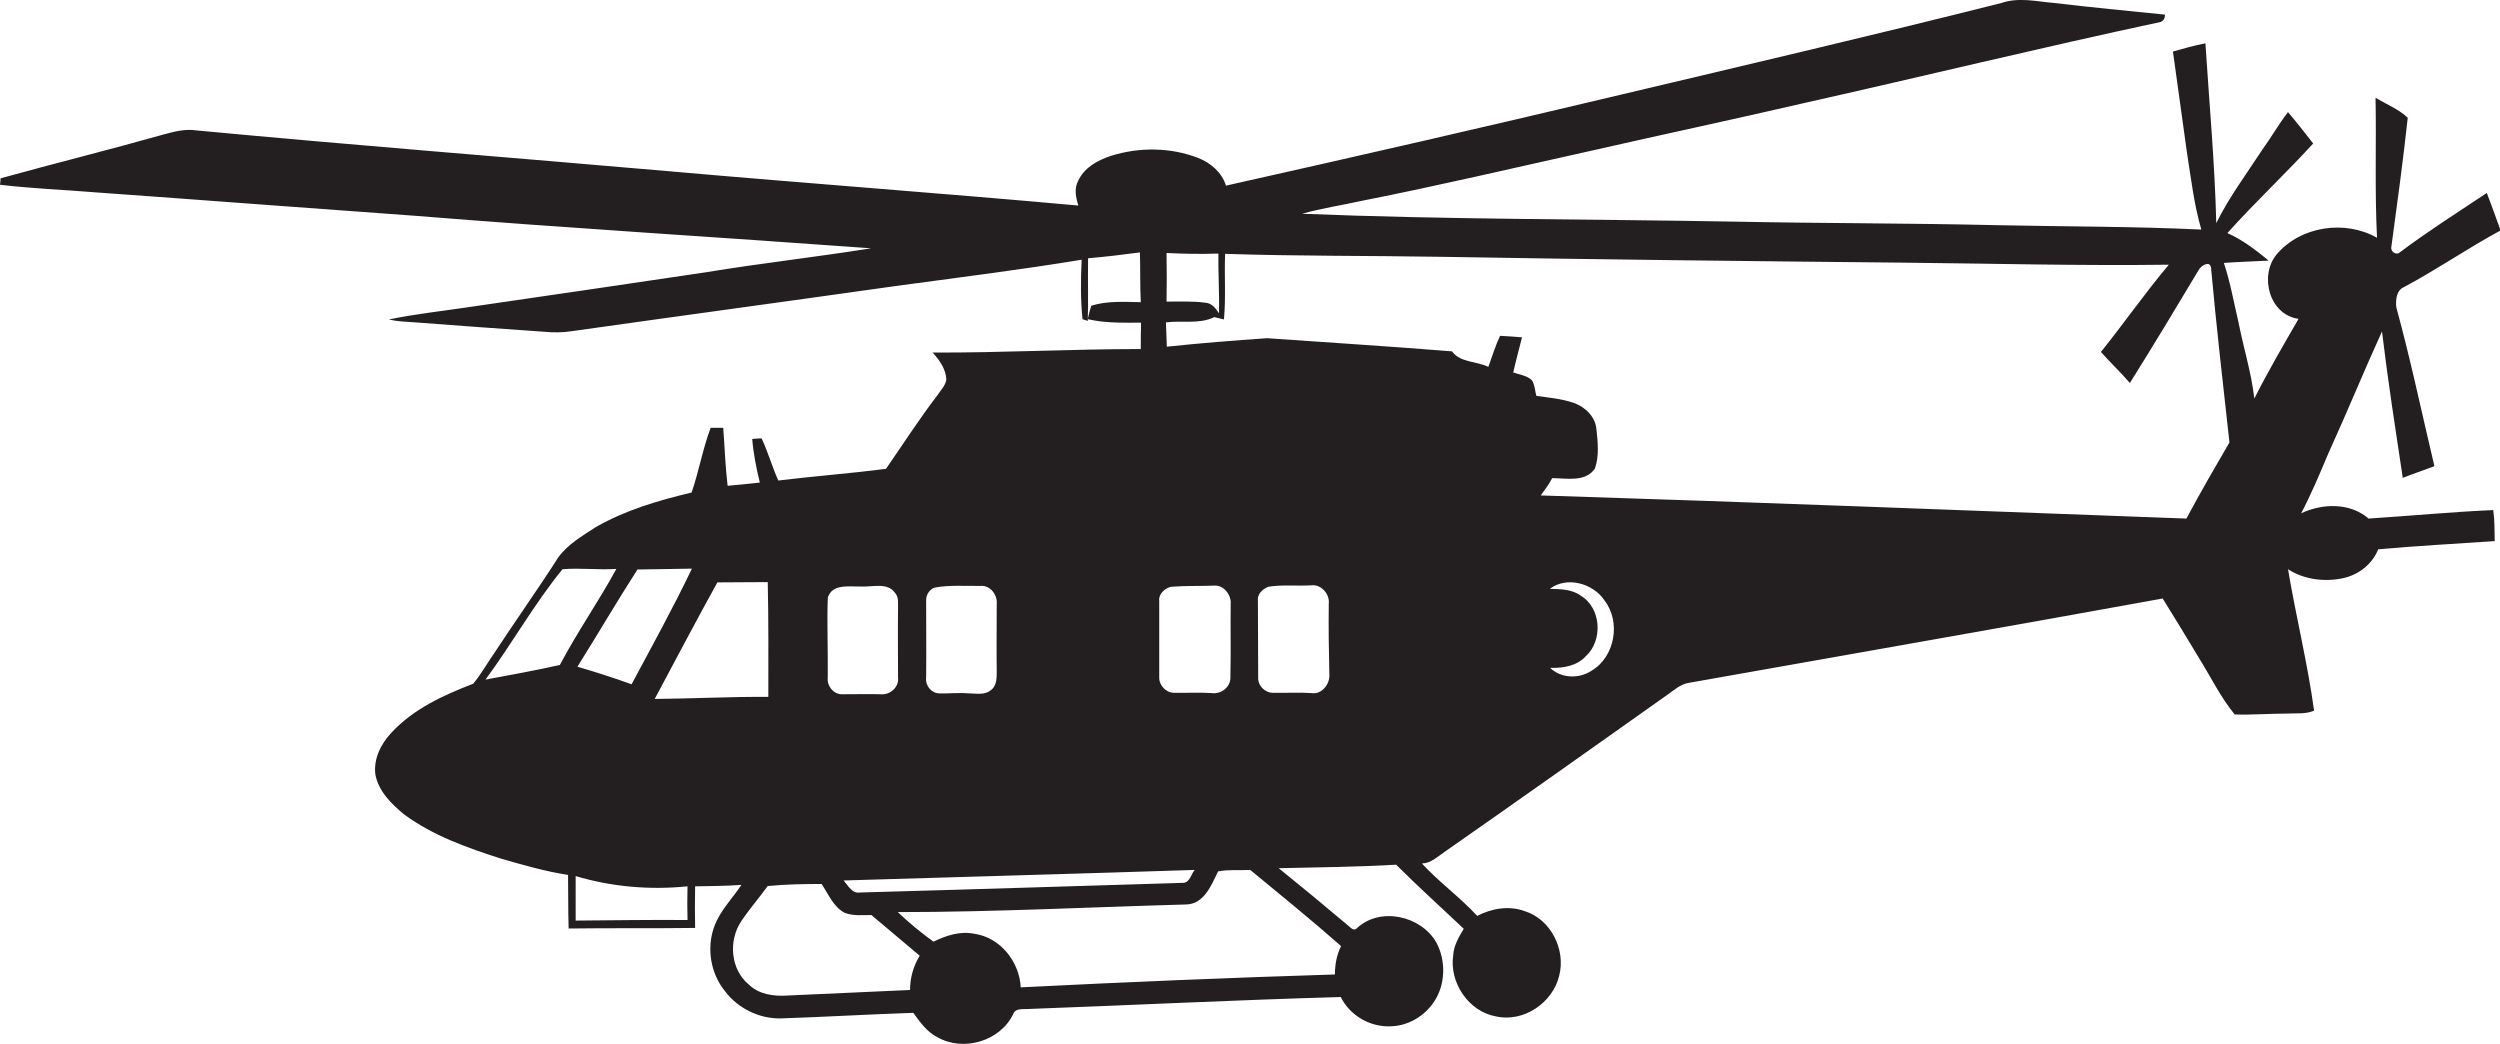 <?xml version="1.0" encoding="utf-8"?>
<!-- Generator: Adobe Illustrator 19.2.0, SVG Export Plug-In . SVG Version: 6.00 Build 0)  -->
<svg version="1.1" id="Layer_1" xmlns="http://www.w3.org/2000/svg" xmlns:xlink="http://www.w3.org/1999/xlink" x="0px" y="0px"
	 viewBox="0 0 853.8 356.5" enable-background="new 0 0 853.8 356.5" xml:space="preserve">
<path fill="#231F20" d="M808.9,177.1c-6.3-5.5-15.8-5.2-23-1.8c3.5-6.7,6.4-13.6,9.3-20.5c6.3-13.8,12-27.8,18.3-41.6
	c2,16.7,4.6,33.4,7.1,50c3.5-1.4,7.2-2.6,10.8-4c-4.3-18.1-8.1-36.3-13-54.2c-0.3-2.4,0-5.8,2.5-6.9c11.3-6,21.8-13.3,33.1-19.4
	c-1.5-4.3-3.1-8.5-4.7-12.8c-9.9,6.6-20,13-29.6,20.2c-1.3,1.3-3.4-0.2-3-1.8c2-14.7,4-29.4,5.6-44.1c-3.1-2.9-7.3-4.6-11-6.8
	c0.3,15.9-0.3,31.9,0.5,47.8c-10.9-6.2-26.1-4-34.3,5.7c-6,7.3-2.5,20.6,7.5,22c-5.2,9-10.4,17.9-15.1,27.2c-1-8.8-3.7-17.3-5.4-26
	c-1.6-6.8-2.8-13.7-5-20.3c5.1-0.4,10.2-0.5,15.3-0.8c-4.4-3.6-8.9-7.1-14.1-9.4c9.4-10.5,19.8-20.2,29.3-30.6
	c-2.8-3.6-5.6-7.2-8.6-10.7c-3.2,4.1-5.7,8.6-8.7,12.7c-5.4,8.3-11.4,16.3-15.8,25.2c-0.5-20.5-2.4-41-3.7-61.4
	c-3.8,0.7-7.5,1.8-11.1,2.8c1.6,11.5,3.2,23.1,4.8,34.6c1.4,8.8,2.4,17.7,4.9,26.2c-23.2-1.1-46.5-1-69.8-1.5
	c-29.7-0.7-59.3-0.6-89-1.2c-49.5-0.9-98.9-0.7-148.3-2.7c6.7-1.9,13.6-2.9,20.3-4.4c26.4-5.2,52.6-11.4,78.8-17.2
	c24.1-5.5,48.2-10.6,72.3-16.2c40.6-9.1,81.1-19,121.8-27.7c1-0.4,1.5-1.3,1.5-2.5C726.6,3.7,714,2.5,701.4,1c-5.9-0.5-12-2-17.8,0
	c-43.2,10.9-86.5,21-129.9,31.3c-44.9,10.7-89.9,21-135,31.1c-1.4-4.5-5.2-7.8-9.6-9.5c-9.4-3.6-20-3.7-29.6-0.7
	c-4.6,1.5-9.2,4-11.3,8.6c-1.4,2.6-0.8,5.7,0.1,8.4c-46.5-4.2-93.1-7.6-139.6-11.7c-54-4.7-108-8.9-162-14C63,44,59.2,45,55.6,46
	c-18.4,5.2-37,9.8-55.4,14.9c0,0.5-0.1,1.6-0.2,2.2c10.9,1.3,21.8,1.7,32.7,2.6c36.4,2.6,72.7,5.4,109.1,8
	c51.9,4.2,103.8,7.3,155.7,11.1c-18.8,3-37.7,5.1-56.5,8.2c-26.8,4-53.5,7.9-80.3,11.8c-9.3,1.4-18.7,2.4-27.9,4.3
	c2.9,0.7,6,0.8,9,1c14.7,1.1,29.4,2.2,44,3.2c3.2,0.3,6.4,0.3,9.5-0.2c36.8-5.2,73.7-10.2,110.5-15.4c21.2-2.9,42.4-5.5,63.6-9
	c-0.3,6.8-0.4,13.5,0.3,20.3l1.8,0.6c0.2-7.1,0-14.3,0.1-21.4c5.9-0.5,11.8-1.2,17.7-2c0.2,5.7,0,11.3,0.3,17
	c-5.7-0.1-11.4-0.5-16.9,1.2c-0.5,1.5-0.9,3-1.2,4.6c6,1.4,12.1,1.2,18.2,1.2c-0.1,3-0.1,6-0.1,9c-23.7,0-47.4,1.3-71.1,1.2
	c2.4,2.6,4.5,5.6,4.7,9.2c-0.3,2.1-1.9,3.6-3,5.3c-6.2,8.1-11.8,16.8-17.6,25.2c-12.2,1.6-24.5,2.5-36.8,4
	c-2.1-4.7-3.5-9.7-5.7-14.4c-1.1,0.1-2.2,0.1-3.2,0.2c0.4,5,1.4,10,2.6,14.9c-3.7,0.4-7.4,0.8-11,1.1c-0.8-6.6-1-13.2-1.5-19.8
	c-1.4,0-2.9,0-4.3,0c-2.7,7.2-4,14.8-6.5,22.1c-11.3,2.7-22.6,6-32.7,11.8c-4.6,3-9.5,5.8-12.8,10.3c-7.1,11.1-14.8,21.9-22,32.9
	c-2.4,3.4-4.4,7.1-7.1,10.3c-10.1,3.9-20.4,8.6-27.9,16.7c-3.6,3.8-6.2,9-5.5,14.3c1.1,5.8,5.5,10.1,9.9,13.7
	c9.8,7.2,21.4,11.3,32.9,15c7.6,2.2,15.2,4.4,23,5.6c0.1,6.1,0,12.2,0.2,18.3c14.4-0.2,28.8,0,43.2-0.2c-0.1-4.7-0.1-9.5,0-14.2
	c5.3-0.1,10.5-0.1,15.8-0.5c-2.7,4.1-6.2,7.7-8.4,12.2c-3.8,7.7-2.6,17.5,2.8,24.1c4.4,5.9,11.8,9.5,19.2,9.3
	c15-0.5,30.1-1.4,45.1-1.9c2.3,3.1,4.6,6.5,8.2,8.3c8.9,5.1,21.4,1.4,25.9-7.8c0.7-2.1,3.1-1.7,4.8-1.8c35.7-1.3,71.4-3.1,107.1-4.1
	c3.1,6.3,10,10.3,17,10c5.9-0.1,11.5-3.4,14.8-8.3c4-5.9,4.2-14.1,0.8-20.4c-5.3-9.1-19.2-12.2-27.1-4.8c-1.1,1.2-2.3-0.4-3.1-1
	c-7.8-6.6-15.7-13.1-23.6-19.5c13.4-0.3,26.8-0.4,40.1-1.2c7.5,7.5,15.4,14.6,23.1,21.9c-1.7,2.8-3.4,5.7-3.6,9
	c-1.4,9.3,5.2,19.2,14.5,20.9c9.5,2.2,19.5-4.6,21.7-13.9c2.3-8.8-2.8-19.2-11.7-22c-5.4-2-11.3-1-16.3,1.6
	c-5.9-6.4-13-11.5-18.9-17.9c3.1-0.1,5.3-2.3,7.8-4c25.5-17.8,50.9-35.8,76.3-53.8c2.2-1.6,4.4-3.5,7.1-3.9
	c53.9-9.6,107.9-19,161.8-28.8c4.2,6.8,8.4,13.6,12.5,20.5c4,6.4,7.3,13.3,12.1,19.1c5.9,0.2,11.8-0.3,17.6-0.3
	c3.2-0.2,6.5,0.3,9.5-1c-2.2-16.2-6.2-32.2-8.9-48.3c5.4,3.5,12.3,4.4,18.6,3.1c5.4-1.1,10.2-4.8,12.2-9.9
	c13.3-1.2,26.5-1.9,39.8-2.8c-0.1-3.6,0-7.1-0.5-10.6C837.4,174.8,823.1,176.2,808.9,177.1z M416.1,86.6c-0.1,6.8,0.4,13.6,0.2,20.4
	c-1.1-1.7-2.4-3.4-4.5-3.6c-4.4-0.6-8.9-0.4-13.4-0.4c0.1-5.5,0.1-11.1,0-16.6C404.3,86.7,410.2,86.8,416.1,86.6z M399.9,200.4
	c4.9-0.4,9.9-0.2,14.9-0.4c3.2-0.2,5.8,3.3,5.5,6.3c-0.1,8.3,0.1,16.6-0.1,24.9c0.2,3.4-3.2,6-6.4,5.5c-4.3-0.3-8.6,0-12.9-0.1
	c-2.7,0-5.1-2.6-5-5.3c0-8.7,0-17.4,0-26.1C395.6,202.9,397.8,200.9,399.9,200.4z M408,297.1c-1.2,1.4-1.6,4.1-3.7,4.4
	c-36.8,1.1-73.7,2.3-110.5,3.3c-2.8,0.5-4.1-2.3-5.7-4.1C328.1,299.5,368.1,298.4,408,297.1z M316.3,231.3c0.1-8.7,0-17.4,0-26.1
	c-0.1-1.9,1-3.8,2.8-4.5c5.2-1,10.5-0.5,15.8-0.6c3.2-0.3,5.8,3,5.5,6.1c0,7.7-0.1,15.4,0,23.1c0,2.3,0,5-2,6.4
	c-2.1,1.8-5.1,1.1-7.6,1.1c-3.4-0.3-6.8,0.1-10.1,0C317.9,236.7,315.9,233.9,316.3,231.3z M282.7,204.2c1.4-4.9,7.2-3.8,11.1-3.9
	c3.9,0.3,9.2-1.6,11.9,2.2c1.4,1.6,0.9,3.8,1,5.8c-0.1,7.7,0,15.4,0,23.1c0.4,3.2-2.7,6-5.8,5.7c-4.4-0.1-8.8,0-13.1,0
	c-3,0.2-5.5-2.8-5.1-5.8C282.8,222.2,282.4,213.2,282.7,204.2z M236.3,194.2c-6.4,13.4-13.6,26.4-20.6,39.5
	c-6.1-2.2-12.3-4.2-18.5-6c6.9-11,13.5-22.3,20.5-33.2C224,194.4,230.2,194.3,236.3,194.2z M191.2,227.1c-8.4,1.9-16.9,3.4-25.4,5
	c9.1-12.3,16.6-25.8,26.3-37.7c6.1-0.5,12.3,0.3,18.4-0.1C204.4,205.5,197.1,215.9,191.2,227.1z M234.8,314.2
	c-12.7-0.1-25.4,0.1-38.2,0.2c0-5.1,0-10.1,0-15.2c12.4,3.7,25.4,4.8,38.2,3.5C234.7,306.6,234.7,310.4,234.8,314.2z M223.6,238.7
	c7.1-13.3,14.1-26.6,21.4-39.8c5.7-0.1,11.4,0,17.2-0.1c0.3,13,0.2,26.1,0.2,39.2C249.5,237.9,236.6,238.6,223.6,238.7z
	 M310.8,338.1c-14,0.7-28,1.2-42,1.9c-4.6,0.3-9.6-0.4-13-3.7c-6.3-5.1-7.1-15-2.7-21.6c2.8-4.2,6.1-8,9.1-12.1
	c6.1-0.6,12.3-0.7,18.4-0.7c2.3,3.4,4,7.8,7.8,9.8c2.9,1.2,6.1,0.8,9.2,0.8c5.5,4.6,11,9.3,16.5,13.9
	C311.9,330,310.8,334,310.8,338.1z M458,323.1c-1.5,3-2.1,6.4-2.1,9.7c-35.8,1.1-71.6,2.6-107.3,4.4c-0.4-8.7-7-17.1-15.9-18.3
	c-4.8-1-9.6,0.6-13.9,2.7c-4.3-3.1-8.4-6.5-12.2-10.1c32.8,0,65.6-1.7,98.3-2.6c6.3,0,8.8-6.6,11.1-11.3c3.6-0.7,7.4-0.3,11-0.5
	C437.4,305.7,447.9,314.2,458,323.1z M447.9,236.7c-4.3-0.3-8.7,0-13-0.1c-2.8,0.1-5.4-2.4-5.2-5.3c-0.1-8.7,0-17.4-0.1-26.1
	c-0.3-2.3,1.6-4,3.5-4.8c4.8-0.8,9.9-0.2,14.8-0.5c3.3-0.4,6.3,3,5.9,6.3c-0.1,8,0,16,0.2,24C454.3,233.6,451.4,237.3,447.9,236.7z
	 M543.5,229.1c-4.3,2.8-10.3,2.6-14.1-1c4.4,0.1,9.1-0.6,12.2-4c5.9-5.4,5.3-16.5-1.8-20.7c-3-2.2-6.9-2.2-10.5-2.3
	c5.8-4.4,14.8-1.9,18.7,4C553.6,212.4,551.6,224.3,543.5,229.1z M746.7,177.1c-73.5-2.7-147-5.6-220.5-7.9c1.4-1.9,2.8-3.8,3.9-5.9
	c4.8,0,11.4,1.5,14.6-3.3c1.5-4.3,1-9.1,0.5-13.5c-0.4-4.2-3.8-7.5-7.7-8.9c-4.1-1.4-8.5-1.8-12.8-2.4c-0.5-1.8-0.5-3.7-1.5-5.3
	c-1.7-1.7-4.2-1.9-6.4-2.7c0.9-4,2-8,3-12c-2.5-0.2-5-0.4-7.5-0.5c-1.6,3.4-2.7,7-4,10.6c-4-2-9.6-1.4-12.4-5.3
	c-21-1.7-42.1-3-63.2-4.5c-11.4,0.8-22.9,1.7-34.2,2.9c-0.1-2.8-0.2-5.5-0.3-8.3c5.5-0.7,11.4,0.7,16.5-1.8c0.8,0.2,2.5,0.6,3.3,0.8
	c0.7-7.5,0.1-15,0.4-22.4c24.5,0.8,49,0.6,73.4,1c52.7,0.9,105.3,1.5,158,2c30.3,0.3,60.6,1.1,90.9,0.7c-8.1,9.6-15.3,20-23.2,29.8
	c3.2,3.6,6.7,6.9,9.9,10.6c8-12.8,15.8-25.7,23.5-38.6c0.7-1.4,3.7-3.3,4.2-0.9c1.8,19.9,4.1,39.9,6.3,59.8
	C756.4,159.7,751.4,168.3,746.7,177.1z"/>
</svg>
